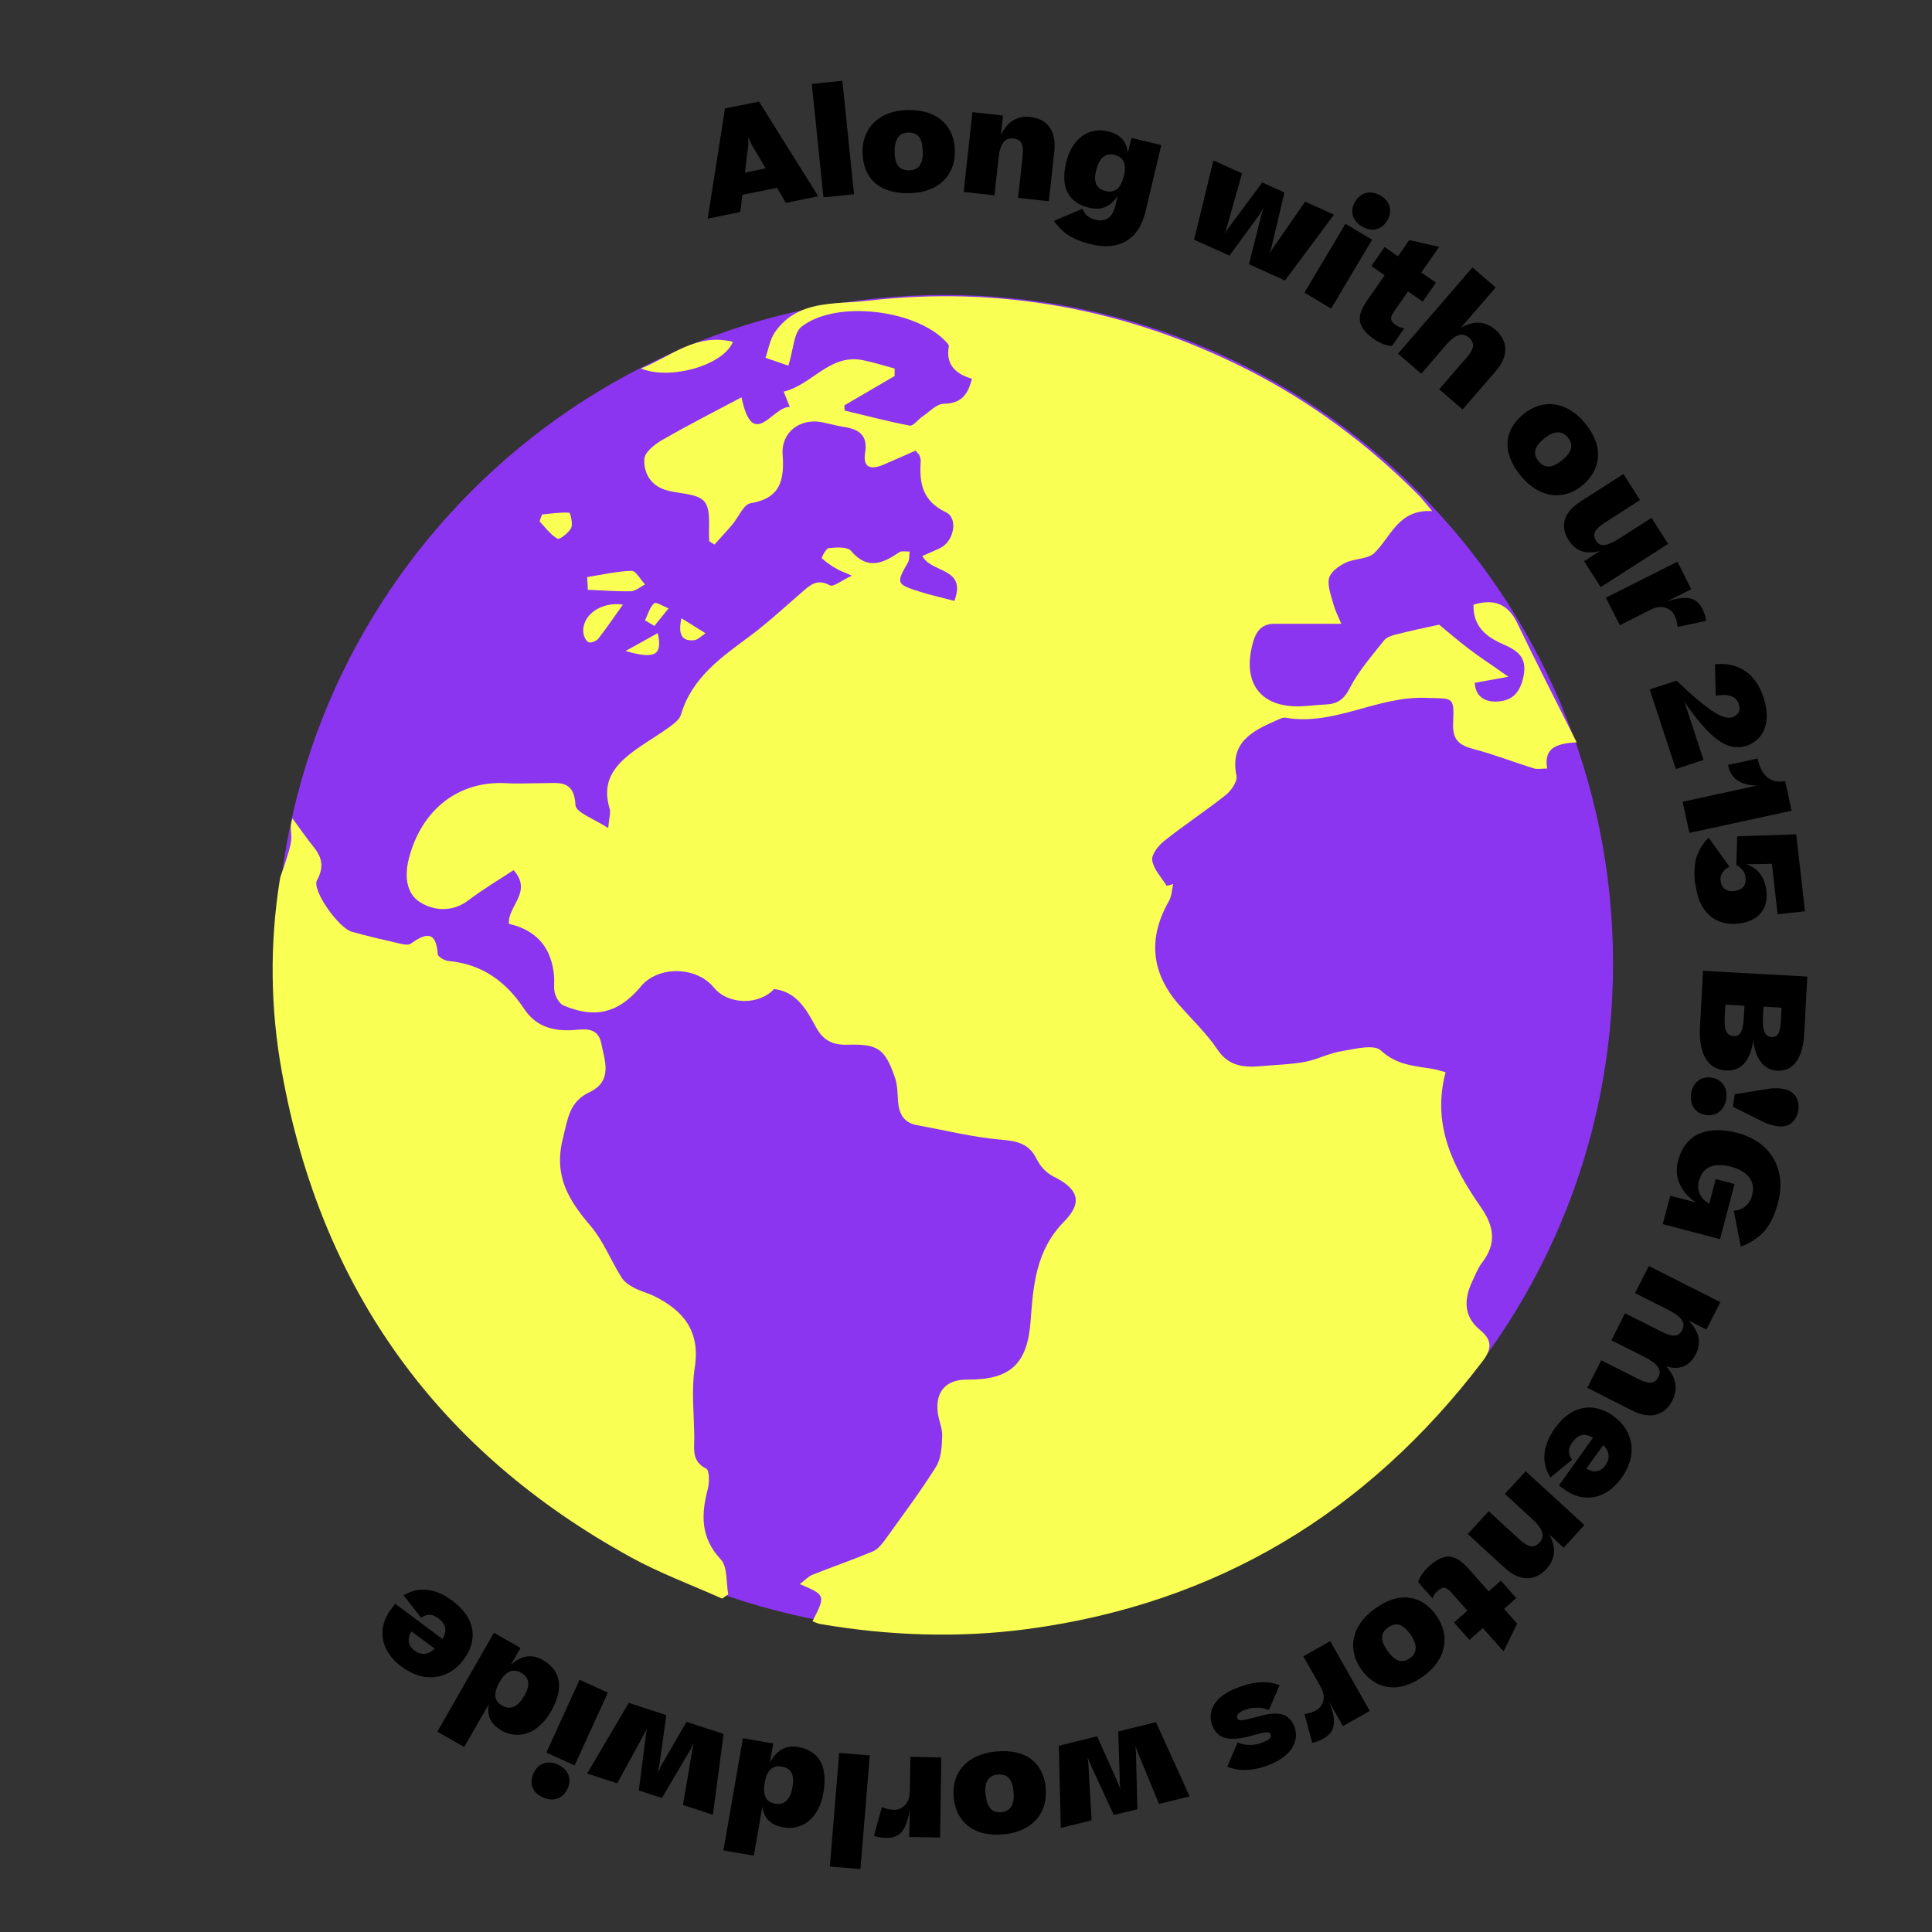 <?xml version="1.0" encoding="UTF-8"?>
<svg id="Layer_1" data-name="Layer 1" xmlns="http://www.w3.org/2000/svg" version="1.1" viewBox="0 0 1080 1080">
  <rect x="0" y="0" width="1080" height="1080" fill="#333333" stroke="none"/>
  <defs>
    <style>
      .cls-1 {
        fill: #FAFF53;
      }

      .cls-1, .cls-2, .cls-3 {
        stroke-width: 0px;
      }

      .cls-2 {
        fill: #000;
      }

      .cls-3 {
        fill: #8C35F0;
      }
    </style>
  </defs>
  <g id="Group_7" data-name="Group 7">
    <path id="Path_35" data-name="Path 35" class="cls-3" d="M901.7,538.6c0,206.4-167.3,373.7-373.7,373.7s-373.7-167.3-373.7-373.7,167.3-373.7,373.7-373.7,373.7,167.3,373.7,373.7"/>
    <path id="Path_36" data-name="Path 36" class="cls-1" d="M433,552.6c-8.6,9.5-25.9,9.2-33.9-.5-9.7-11.9-30.8-12.4-40.7-.9-.2.3-.5.6-.7.9-12.2,14.2-25.1,17.4-42.6,10-2.2-.9-4-4-4.8-6.5-.9-2.8-.4-6-.5-9-1.1-16.5-9.5-26.5-25.3-30.2-.9-9.8,13.5-17.8,2.6-30-8.2,5.4-17.1,10.7-25.3,16.9-9.1,6.9-19.6,5.8-27.2.9-7.4-4.8-8.6-14.3-6-24.4,6.8-26.3,26.8-43.5,54.4-42,6.7.4,13.5,0,20.3,0,8.8,0,17.7-2.2,18.4,12.3.2,4.1,10.7,7.8,18.3,12.8.5-5.9,1.5-8.6.8-10.9-5.3-17.2,5.1-26.5,17.4-34.9,5.3-3.6,10.8-6.9,15.9-10.6,2.6-1.9,5.8-4.3,6.6-7.1,6.2-20.9,22.9-32.2,39-44.2,9.9-7.4,19-15.9,28.4-24,4.6-4,8.6-8,15.8-4,1.9,1.1,6.5-2.7,12.3-5.4-5.1-2.3-6.9-2.8-8.4-3.8-3-1.6-5.8-3.6-8.4-5.9-.3-.3,2.3-5.5,3.8-5.7,4.2-.4,10.4-.9,12.5,1.5,9.2,10.9,17.8,7.1,27,.8,1.4-.9,3.8-.3,5.8-.4-.3,2.1,0,4.5-1,6.2-6.6,11.5-6.5,12.1,6.5,16.2,6.3,2,12.7,3.4,19.5,5.2,7.1-18.8-12.9-15.4-17.9-25.1,3.5-1.5,6.7-2.9,9.9-4.4,7.7-3.6,10.4-16.7,3.2-20.1-13-6.2-14.9-16.2-14-28.4,0-1.1-.2-2.2-.7-3.3-.2-.6-.9-1.1-2.2-2.7-5.7,2.5-11.7,5.2-17.8,7.8-6.5,2.8-11.8,2.4-10.4-6.5,1.7-10.2-3.7-13.3-12.1-14.6-4.1-.6-8-1.8-12.1-2.6-12.2-2.3-22.8,5.6-21.9,18.1,1,14.3-1.2,24.4-17.9,27.2-4,.7-6.8,7.9-10.3,12-3.2,3.8-6.6,7.4-9.9,11.1l-2.9-1.8c-.7-7.6,1.3-17.6-2.8-22.3-4.2-4.8-14.5-4.1-21.9-6.5-8.2-2.6-12.1-9.7-11.6-17.3.2-3.7,5.7-8,9.7-10.4,14.1-8.1,28.7-15.6,44.6-24,6.4,30.6,17.3,4.9,27,5.4l-3.4-8.6c15.8-3.7,25.6-21.2,44.1-17.6,6,1.2,11.9,3.1,17.9,4.7,0,1.4,0,2.8,0,4.2l-28.1,16.4c0,1,.1,2,.2,2.9,12.1,2.9,24.1,6.1,36.3,8.4,2,.4,4.7-3.4,7.2-5.1,3.9-2.6,7.9-7.1,11.9-7.1,9.5-.1,13.5-4.9,15.7-14-8.9-2.6-14.8-7.7-12.9-18.1.2-.8-1-1.9-1.7-2.7-16.8-17.9-61.5-23.3-80.6-8.3-4.5,3.5-4.5,12.8-7.4,21.8l-12.8-4.4c1.7-4.8,2.5-10.3,5.3-14.3,12.5-18.1,33.2-15.5,51-17.5,74.5-8.7,145.7,4.4,212.7,38.2,35.8,18.1,67.6,41.8,95.9,70.2,2.1,2.1,3.9,4.5,7.8,9.1-18.9-1.1-22.9,14.2-32.3,23.4-3.7,3.6-11.2,3-16.4,5.6-3.7,1.8-8.3,5.2-9,8.7-.9,4.5,1.3,9.8,2.6,14.7.9,3.3,2.5,6.3,4.3,10.6-14.2,0-25.9,0-37.6,0-8.1,0-10.8,5.9-12.3,12.4-5.2,21.7,5.6,34.7,27.8,33.7,4.5-.2,9-.8,13.5-1,6.5-.3,10.2-2.9,13.4-9.3,4.9-9.5,12.3-17.9,19-26.4,1.4-1.8,4.2-2.8,6.6-3.4,7.7-2,15.5-3.6,24.3-5.5,4.2,3.5,10.3,8.7,16.7,13.6,6.2,4.7,12.7,8.9,22,15.5l-18.8,3.4c.5,8.7,7,11,13.3,10.4,6.5-.6,11.2-3.5,13.5-12.1,3.2-12-2.2-16.1-11-19.9-9.4-4.1-16.8-9.9-16.5-22.1,11-3.3,19-.9,24.4,10.2,10.5,21.8,21.5,43.3,33.3,66.8-12,.5-18.5,3.6-16.5,14.6-3,0-5.3.5-7.2,0-11.4-3.5-22.5-7.9-34-10.9-8-2.1-11.8-5.1-11.4-14.3.8-15.8-.2-13.7-15.5-14.3-27-1-51,15.8-78.2,11.1-1.6-.3-3.6.9-5.3,1.6-13.4,5.9-25.9,12.2-22.1,30.9.6,3.1-2.9,8.3-6,10.7-11.2,8.9-23.1,16.7-34.3,25.6-3.3,2.6-7.3,7.6-6.8,10.9.8,5.1,5.2,9.6,8.1,14.3l3.6-1c-.7,3.2-.8,6.7-2.3,9.4-11.9,20.7-10.1,40.3,5.7,58.2,7.2,8.2,15.2,15.8,21.3,24.8,6.7,10,15.6,10.2,25.6,9.3,7.8-.7,15.7-.9,23.3-2.3,7-1.3,13.6-4.9,20.6-6,7.4-1.2,18-4,21.9-.4,8.8,8.2,18.6,8.6,28.8,10.3,2.5.4,5,1.2,7.4,1.9-7.8,29.3,4.1,53,19.7,75.4,7.7,11,8.8,20.6.5,31.3-2.2,2.9-3.6,6.6-5.2,10-4.8,10.1-5.1,19.7,4.3,27.4,7.2,5.9,6.4,10.9,1.1,17.8-64.3,84.3-148.3,135.1-253.8,149.3-38.9,5.2-77.7,3.8-116.4-2.8-1.4-.4-2.8-.9-4.1-1.5,7.4-14.5,7.4-14.6-7.1-20.8,3-2.2,4.9-4.4,7.3-5.3,11.1-4.4,22.4-8.3,33.4-12.9,2.5-1,4.8-3.6,6.5-5.9,9.8-13.7,20-27.2,28.9-41.4,3-4.7,3.3-11.5,3.5-17.3.2-4.3-2-8.7-2.5-13.2-1.4-11.7,4.8-18.4,16.4-18.3,24.2.2,33.7-8.7,35.5-32.5,1.5-20.1,2.9-39.8,18.8-55.9,10.8-11,7.6-18.5-6.3-25.3-3.9-2.1-7-5.4-9-9.4-4.2-8.7-10.6-10.2-19.8-11-15.8-1.3-31.4-5.3-47.1-8.1-7.7-1.4-10.2-6.6-10.7-13.6-.3-4.5-.3-9.1-1.8-13.3-5.5-15.7-9.3-18.6-26.2-18.1-8.7.3-14-2.5-18-10.1-5.2-9.5-10.5-19.4-23.1-21"/>
    <path id="Path_37" data-name="Path 37" class="cls-1" d="M403.6,893.6c-17-7.6-34.6-14.1-50.8-23-108.1-59.3-173.4-150-195.2-271.2-6.5-35.5-6.9-71.8-1.2-107.5.4-2.8,1.8-5.4,2.6-8.2,1.4-4.7,3.3-9.5,3.8-14.3.4-3.4-1.1-7,.7-11.9,4,5.4,7.8,11,12,16.2,4.7,5.9,5.6,11.2,1.7,18.4-3,5.4,12.1,26.8,19.6,28.8,9,2.5,18.1,4.6,27.3,6.7,1.8.4,4.2.8,5.4,0,8.1-5.8,14.3-7.8,15.2,5.8.1,1.4,3.8,3.6,6,3.8,18.6,1.7,32.1,11.4,42.1,26.5,6.3,9.5,14.8,12.5,25.9,12.2,6.2-.1,15.3-3,17.4,7.3,2,10,6.6,21.1-6.7,27.4-11.2,5.3-12,14.8-14.8,26-5.2,21,3.4,34.5,15.7,48.9,7,8.3,11.1,19,17,28.4,1.5,2.5,4.3,4.5,7,5.9,3.6,2,7.7,2.9,11.3,4.7,16.5,8.1,25.9,19.7,22.8,39.8-2,12.8-.4,26.2-.3,39.3,0,6.5-1.5,13.3,6.7,17.4,1.8.9,1.8,7.7.9,11.2-3.8,14.4-4.2,27.3,7.2,39.5,3.9,4.2,2.9,12.9,4.2,19.5l-3.2,2.3"/>
    <path id="Path_38" data-name="Path 38" class="cls-1" d="M409.7,191.1c-5.3,13.1-35,21.6-51.4,14.9,17.3-7,30.9-20,51.4-14.9"/>
    <path id="Path_39" data-name="Path 39" class="cls-1" d="M328.2,322.6c8.3-1.3,16.6-3.3,24.9-3.5,2.4,0,5,5,7.5,7.6-2.6,1.3-5.2,3.7-7.8,3.8-8.1.2-16.1-.5-24.2-.8-.1-2.4-.2-4.8-.4-7.2"/>
    <path id="Path_40" data-name="Path 40" class="cls-1" d="M348.2,338c-4.8,6.7-9.1,13.1-13.8,19.1-1.1,1.3-4.1,2.5-5.4,1.9-1.5-.7-2.7-3.4-2.9-5.3-1-9.5,9.6-17.6,22.2-15.7"/>
    <path id="Path_41" data-name="Path 41" class="cls-1" d="M303,287.6c5.1-.5,10.2-1.3,15.2-1,.6,0,2.2,6.3,1.1,8.5-1.4,2.8-6.5,6.7-7.7,6-3.9-2.2-6.8-6.3-10-9.7l1.4-3.8"/>
    <path id="Path_42" data-name="Path 42" class="cls-1" d="M349.7,363.9l18-10c2.7,12.2-1.3,14.9-18,10"/>
    <path id="Path_43" data-name="Path 43" class="cls-1" d="M360.6,346.7c1.6-3.3,2.6-7.2,5.1-9.5.9-.9,5.3,1.8,8,2.9l-7.9,9.8-5.2-3.1"/>
    <path id="Path_44" data-name="Path 44" class="cls-1" d="M380.9,345.6l13.5,8.4c-2.1,1.3-4.2,3.7-6.5,3.9-6.8.6-8.9-3.2-7-12.2"/>
  </g>
  <g>
    <path class="cls-2" d="M395.6,122.1l9.7-61.5,19-3.8,33.1,52.9-18.1,3.7-4.9-8.4-19.4,3.9-1.2,9.6-18.1,3.7ZM418.3,81.1l-1.9,15.4,11.6-2.4-7.9-13.4-1.8-3.9v4.3Z"/>
    <path class="cls-2" d="M470.9,45.2l6.5,63.4-17.1,1.7-6.5-63.4,17.1-1.7Z"/>
    <path class="cls-2" d="M482.1,85.4c-.2-13.3,8.7-23.6,25.4-23.9,17.4-.3,26.1,9.7,26.3,22.9s-8.7,23.3-25.5,23.6c-17.8.3-25.9-9.2-26.1-22.6ZM515.8,84.7c-.1-7-2.3-10.7-8-10.6-5.4,0-7.8,4.1-7.7,10.8s2.3,10.4,8.1,10.3c5.5,0,7.8-3.9,7.7-10.5Z"/>
    <path class="cls-2" d="M538.7,107.2l4.9-44.5,17.1,1.9-1.2,11c3.7-7.9,9.4-11,16.5-10.2,9.9,1.1,14.5,8.3,13.4,18.9l-3.1,28.2-17.2-1.9,2.5-22.9c.8-7.1-.7-9.8-5.2-10.3-4.7-.5-7.3,2.8-8.2,11l-2.3,20.8-17.2-1.9Z"/>
    <path class="cls-2" d="M595.9,91.1c3.5-14.6,13.5-20.1,23.3-17.7,7.1,1.7,10.5,5.5,11.3,12l2-8.3,16.7,4-8.9,37.3c-3.9,16.3-15.5,21.6-29.7,18.3-12.2-2.9-16.8-7-21.5-13.2l16-6.8c1.3,3.2,3.3,5.2,7.4,6.2,5.4,1.3,9.4-1.3,10.9-7.6l1.4-5.8c-3.6,5.3-8.3,8.5-16.1,6.6-11.2-2.7-16-11.1-12.8-24.8ZM628.2,98.7c1.6-6.6.3-10.8-5.2-12.1-5.3-1.3-8.5,1.9-10.2,8.4-1.6,6.4-.3,10.5,5.3,11.8,5.4,1.3,8.5-1.9,10-8.1Z"/>
    <path class="cls-2" d="M703.9,120.2l-16.6,22.7-19.8-8.9,10.8-44.3,16,7.2-8.6,30.5-1.1,3.2,2-3,19-25.6,12.4,5.6-7.3,30.9-1,3.3,1.8-3,18.1-26.1,16.1,7.3-27.4,36.8-20.1-9.1,6.8-27.1,1.3-4.5-2.3,4Z"/>
    <path class="cls-2" d="M767,134l-22.9,38.5-14.9-8.9,22.9-38.5,14.9,8.9ZM771.8,109.4c5.6,3.3,6.7,8.8,3.6,14-2.9,5-8.4,6.5-13.9,3.3-5.8-3.4-7-9-4-13.9,3.1-5.2,8.6-6.8,14.4-3.4Z"/>
    <path class="cls-2" d="M778.2,193.4c-2.8,0-6.7-1.4-10.1-3.8-10.2-7.1-9.6-13.3-3.9-21.6l9.8-14.1-7.4-5.2,7.4-10.6,7.5,5.2,6.3-9.1,16.7,3.8-10,14.3,8.2,5.7-7.4,10.6-8.2-5.7-8,11.5c-2.3,3.4-1.8,5.2.9,7.1,1.8,1.3,3.4,1.8,5,2l-6.8,9.8Z"/>
    <path class="cls-2" d="M781.5,197.7l41.6-48.2,13,11.2-19.6,22.6c7.5-4.4,14-3.7,19.4,1,7.5,6.5,7.3,15.1.3,23.1l-18.6,21.5-13.1-11.3,15.1-17.4c4.7-5.4,5-8.5,1.5-11.5-3.6-3.1-7.6-1.8-13,4.4l-13.6,15.8-13.1-11.3Z"/>
    <path class="cls-2" d="M851.5,231.6c10.2-8.5,23.8-8,34.5,4.9,11.1,13.4,8.7,26.4-1.4,34.8-10.1,8.4-23.6,7.8-34.4-5.2-11.3-13.7-9-26,1.3-34.5ZM873.1,257.4c5.4-4.4,6.9-8.5,3.3-12.9-3.5-4.2-8.1-3.5-13.3.7-5.2,4.2-6.6,8.3-3,12.7,3.5,4.3,7.9,3.6,13-.6Z"/>
    <path class="cls-2" d="M932.5,304l-37.7,24.2-9.3-14.5,8.9-5.7c-8.2,2.1-13.6,0-17.4-5.9-5.5-8.6-2.4-16,6.6-21.8l23.9-15.3,9.3,14.5-19.6,12.6c-5.9,3.8-7.2,6.6-5,10.2,2.4,3.7,6.2,3,13.2-1.4l17.8-11.4,9.3,14.5Z"/>
    <path class="cls-2" d="M953.9,347l-16.2,3.5c0-2.1-.5-4.1-1.8-6.8-1-1.9-2.6-3.3-5-4-2.4-.8-5.1-.4-8.3,1.2l-17.1,8.6-7.8-15.4,40-20.1,7.7,15.4-13.8,6.9c11-3.7,16.7-2.6,20.1,4.2,1.2,2.4,1.9,4.8,2.1,6.5Z"/>
    <path class="cls-2" d="M976.2,416.9c-12,3.9-22.1-6.9-34.5-24.3l10.6,32.2-15.5,5.1-14.6-44.5,15-4.9c19.4,18.4,26.5,21.9,31.2,20.4,3.6-1.2,4.8-3.9,3.6-7.3-1.4-4.3-5.5-5.9-12.9-4.7l-.4-17.6c13.1-1.2,22.8,5.2,27.1,18.5,4.9,14.9-.6,24.2-9.7,27.2Z"/>
    <path class="cls-2" d="M1001.5,453.2l-57.1,12.4-3.8-17.4,41.7-9.1c-9.4,0-14.6-3.9-16.1-10.6l-.2-.9,16.6-3.6v.4c2.2,9.8,7.7,13.7,15.3,12.2l3.6,16.5Z"/>
    <path class="cls-2" d="M947.6,494.3c-.8-6.9-.4-12.4,1.2-16.4,1.6-4,3.8-7.2,6.4-9.6l11.6,16.2c-3.3,1.6-5.4,4.2-5,7.8.5,4.1,3.3,6.3,7.7,5.8,4.5-.5,6.8-3.3,6.3-7.5-.4-3.3-2.2-5.4-5.2-7.1l.5-16,33-1.1,4.9,43-15.3,1.7-3.2-28.2-14.2.2c6,2.1,10.2,6.8,11.1,14.8,1.2,10.3-4.4,17.1-15.6,18.4-12.5,1.4-22.2-5.9-24-22Z"/>
    <path class="cls-2" d="M952,542.7l58.3,3.2-1.7,31.7c-.8,14.8-6.6,21.4-15.2,20.9-7.9-.4-12.3-7.4-13.3-17-1.4,10.2-5.9,17.4-15.3,16.9-10.3-.6-15.3-9.5-14.5-24.3l1.7-31.4ZM975.2,562.2l-10.7-.6-.4,7.3c-.4,7.7,1.5,10.1,5.1,10.3,3.8.2,5.2-3.1,5.6-10.4l.4-6.6ZM995.9,563.3l-10.1-.6-.3,6.4c-.4,7.3,1.4,10.4,4.6,10.6,3.9.2,5.1-2.4,5.5-10l.3-6.4Z"/>
    <path class="cls-2" d="M956.7,602.4c6,.9,9.2,5.8,8.3,11.9-1,6.2-5.5,9.9-11.5,9-5.9-.9-9.1-5.8-8.1-12,.9-6.1,5.4-9.8,11.3-8.9ZM969.7,611.7l18.7-3c3.2-.6,6.2-.4,8.5,0,6.2,1,9.3,6.1,8.4,11.9-1,6.2-5.3,9.9-11.6,9-2.3-.4-5.2-1.1-8.1-2.5l-16.9-8.4,1-6.8Z"/>
    <path class="cls-2" d="M949.8,659.7c-1.5,5.6.5,10.2,5.7,13.2l3.6-13.8,10.5,2.8-8.1,30.8-32-8.4,4.2-15.9,14.4,3.8c-8-5.3-12.6-13.7-10.1-23.1,4.6-17.5,19.1-19.5,33.6-15.7,17.4,4.6,27.5,19.5,22.3,39-1.9,7.1-4.5,12.5-8,16.2-3.4,3.6-7.7,6.4-12.8,8.3l-3.9-20.1c4.8-.3,8.9-3.2,10.3-8.8,1.8-6.8-1.7-13.1-11.5-15.7-9.4-2.5-16-.4-18.1,7.4Z"/>
    <path class="cls-2" d="M913.9,723.1l7.8-15.4,40,20.2-7.8,15.3-10.1-5.1c6.2,6.3,7.4,12.5,4.2,18.8-3.6,7.1-9.5,9.1-16.6,6.9,5.8,6.3,6.6,12.9,3.5,19-4.4,8.8-12.8,10.6-22.3,5.8l-25.3-12.8,7.8-15.4,20.6,10.4c6.4,3.2,9.5,2.7,11.4-1.1,2-3.9-.3-7.3-7.7-11.1l-18.6-9.4,7.6-15.1,20.6,10.4c6.4,3.2,9.5,2.7,11.4-1.1,2-3.9-.3-7.3-7.7-11.1l-18.6-9.4Z"/>
    <path class="cls-2" d="M866.7,825.9c-4.8-7.5-5-16.9,2.5-27.5,9.8-13.7,22.2-14.3,32.6-6.9,10.9,7.8,14.2,21.3,4.7,34.6-9.5,13.3-22.4,13.4-31.6,6.8l-3.5-2.5,19.1-26.7c-4.7-2.8-8.4-1.9-11.6,2.6-2.5,3.4-2.4,6.2-.1,9.7l-12.2,10ZM896.2,807.8l-9.4,13.1c3.8,2.5,7.8,2.2,10.7-1.9,2.7-3.8,2.2-7.8-1.3-11.2Z"/>
    <path class="cls-2" d="M852.7,822.3l33,30.2-11.6,12.7-8.1-7.5c4.2,7.6,3.3,14.1-1.5,19.3-6.7,7.3-15.3,6.8-23.1-.3l-20.9-19.2,11.7-12.7,17,15.6c5.3,4.8,8.3,5.2,11.4,1.9,3.2-3.5,2-7.6-4-13.1l-15.4-14.1,11.7-12.7Z"/>
    <path class="cls-2" d="M792.8,884.4c.7-2.7,3-6.2,6.1-8.9,9.3-8.3,15.2-6.2,21.9,1.3l11.4,12.8,6.8-6,8.6,9.7-6.8,6.1,7.3,8.3-7.6,15.4-11.6-13-7.5,6.6-8.6-9.7,7.5-6.6-9.3-10.5c-2.7-3-4.6-2.9-7.1-.8-1.7,1.5-2.6,2.9-3.1,4.4l-7.9-8.9Z"/>
    <path class="cls-2" d="M802.8,903c7.8,10.8,6.3,24.3-7.2,34.1-14.2,10.2-27,6.9-34.6-3.8s-6.2-24.1,7.5-34c14.4-10.4,26.5-7.2,34.4,3.7ZM775.6,922.8c4.1,5.7,8,7.4,12.6,4.1,4.4-3.2,4-7.8.2-13.3-3.9-5.5-7.8-7.2-12.5-3.8-4.5,3.2-4.2,7.6-.3,13Z"/>
    <path class="cls-2" d="M733.5,974.1l-4.3-16c2.1-.2,4.1-.7,6.7-2.1,1.9-1.1,3.1-2.8,3.8-5.2.7-2.4.1-5.1-1.7-8.3l-9.4-16.6,15-8.5,22.1,39-15,8.5-7.6-13.4c4.2,10.8,3.5,16.5-3.2,20.3-2.3,1.3-4.7,2.2-6.4,2.5Z"/>
    <path class="cls-2" d="M709.4,955.9c-5.1-2-10.4-1.5-14.5.3-3.1,1.4-3.8,3.2-3.2,4.4.7,1.5,2.3,1.5,12.2-1.2,10.6-3,16.4-1.6,19.4,5.1,3.2,7.2,0,16-12,21.3-8.8,3.9-17.3,4.9-25.3,1.8l5.9-13.6c4.6,2.2,10.2,1.7,14.9-.3,3.3-1.5,4-2.8,3.4-4.2-.7-1.5-1.9-1.7-10.7.8-12.3,3.4-18.5,1.7-21.5-5-3.4-7.6,0-15.8,11-20.7,11.1-4.9,19.2-5.2,26.3-2.6l-6,14Z"/>
    <path class="cls-2" d="M626,996l-.9-28.1,21.1-5.2,18.8,41.5-17.1,4.2-12.1-29.3-1.1-3.2.3,3.6.8,31.9-13.2,3.2-13.3-28.9-1.3-3.2.4,3.4,1.8,31.7-17.2,4.2-1.1-45.9,21.4-5.3,11.4,25.5,1.7,4.4-.6-4.6Z"/>
    <path class="cls-2" d="M584.5,999.6c1.3,13.2-6.7,24.2-23.4,25.8-17.4,1.7-26.8-7.6-28-20.7-1.3-13.1,6.8-24,23.6-25.6,17.7-1.7,26.6,7.1,27.9,20.4ZM551,1003.1c.7,6.9,3.2,10.5,8.8,9.9,5.4-.5,7.4-4.7,6.8-11.4-.6-6.7-3.2-10.1-8.9-9.6-5.5.5-7.4,4.5-6.8,11.1Z"/>
    <path class="cls-2" d="M488.6,1026.1l4.4-16c1.9.9,3.9,1.5,6.9,1.6,2.2,0,4.1-.8,5.9-2.5,1.8-1.7,2.7-4.4,2.8-8l.3-19.1,17.3.3-.7,44.8-17.2-.3.3-15.4c-1.9,11.5-5.4,16-13.1,15.9-2.6,0-5.1-.5-6.8-1.1Z"/>
    <path class="cls-2" d="M463.9,1043.4l5.2-63.5,17.1,1.4-5.2,63.5-17.1-1.4Z"/>
    <path class="cls-2" d="M438,1021.5c-7.2-1.2-10.7-4.9-11.9-11.3l-4.7,27.1-17-2.9,10.9-62.7,16.9,2.9-1.8,10.6c3.3-5.9,8-10,15.9-8.6,11.4,2,16.6,10.7,14,25.5-2.6,15-12.3,21.2-22.3,19.4ZM427.5,996.4c-1.2,6.9.3,10.9,5.9,11.9,5.4.9,8.4-2.6,9.6-9.2s-.4-10.6-6-11.6c-5.4-.9-8.4,2.4-9.5,8.9Z"/>
    <path class="cls-2" d="M369.7,986.8l14.1-24.3,20.7,6.8-6,45.2-16.7-5.5,5.3-31.3.7-3.3-1.6,3.2-16.2,27.5-12.9-4.2,4-31.5.6-3.4-1.5,3.1-15.2,27.8-16.8-5.5,23.3-39.5,21,6.9-3.9,27.7-.8,4.6,1.9-4.3Z"/>
    <path class="cls-2" d="M303.3,1004.7c-5.9-2.7-7.6-8-5-13.6,2.4-5.2,7.7-7.4,13.5-4.7,6.1,2.8,7.9,8.2,5.5,13.4-2.5,5.5-7.8,7.7-13.9,4.9ZM305.4,979.7l18.6-40.7,15.8,7.2-18.6,40.7-15.8-7.2Z"/>
    <path class="cls-2" d="M280.5,967.4c-6.3-3.6-8.4-8.2-7.3-14.7l-13.7,23.9-15-8.6,31.6-55.3,14.9,8.5-5.4,9.4c5.1-4.4,10.9-6.7,17.9-2.6,10.1,5.8,11.9,15.8,4.5,28.7-7.5,13.2-18.8,15.7-27.6,10.7ZM279.3,940.3c-3.5,6-3.4,10.4,1.5,13.2,4.7,2.7,8.8.4,12.2-5.4,3.4-5.8,3.3-10.1-1.7-13-4.8-2.7-8.7-.6-12,5.1Z"/>
    <path class="cls-2" d="M225.6,891.8c7.6-4.6,17-4.7,27.4,3.1,13.5,10.1,13.9,22.4,6.2,32.8-8,10.8-21.5,13.8-34.7,4-13.1-9.8-13-22.6-6.2-31.7l2.6-3.5,26.4,19.7c2.9-4.6,2-8.4-2.3-11.6-3.4-2.5-6.1-2.5-9.6-.3l-9.7-12.4ZM243,921.6l-12.9-9.6c-2.5,3.8-2.4,7.7,1.7,10.7,3.8,2.8,7.7,2.4,11.2-1.1Z"/>
  </g>
</svg>